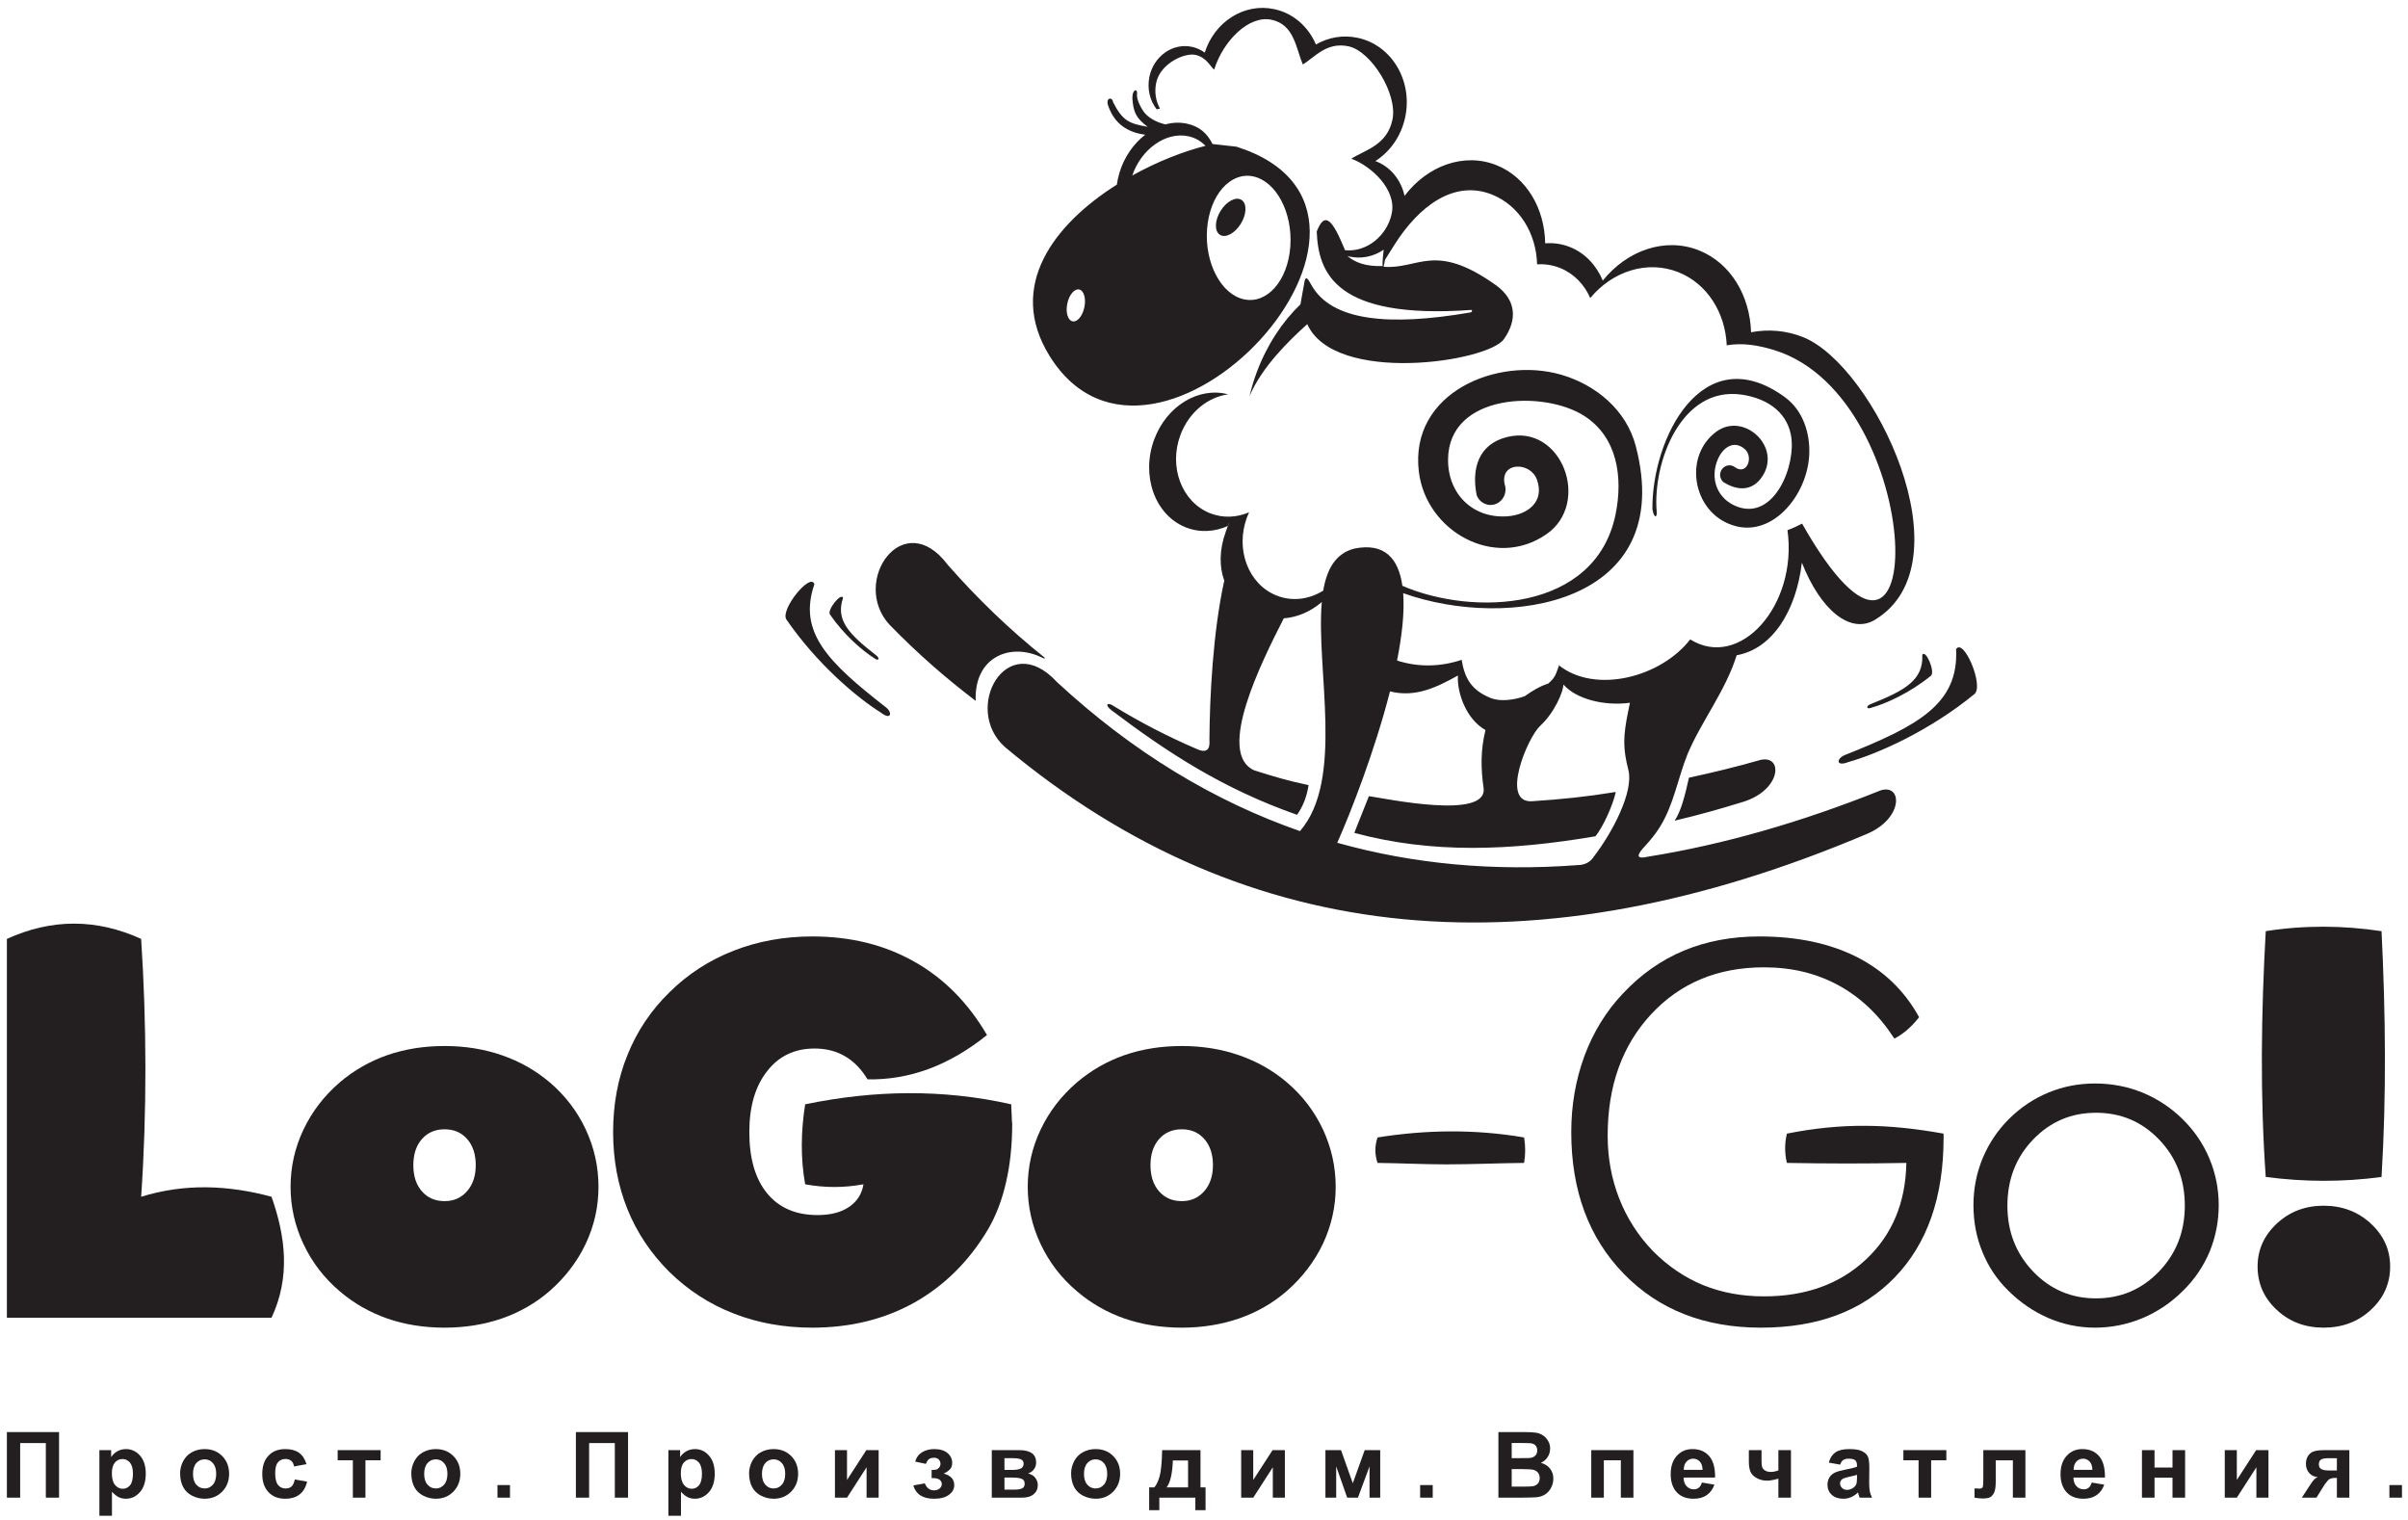 <?xml version="1.0" encoding="UTF-8"?>
<svg xmlns="http://www.w3.org/2000/svg" xmlns:xlink="http://www.w3.org/1999/xlink" width="187pt" height="118pt" viewBox="0 0 187 118" version="1.1">
<g id="surface1">
<path style=" stroke:none;fill-rule:evenodd;fill:rgb(13.699%,12.199%,12.5%);fill-opacity:1;" d="M 86.562 54.875 C 88.621 56.129 90.73 57.215 92.898 58.145 C 93.664 58.508 93.992 58.254 93.922 57.445 C 93.941 54.164 94.191 49.082 95.074 45.09 C 94.691 44.031 94.668 42.727 95.199 41.266 C 95.734 39.781 95.312 40.969 95.379 40.832 C 94.328 41.309 93.156 41.383 92.07 40.945 C 89.68 39.984 88.594 36.93 89.633 34.125 C 90.609 31.5 93.105 30.02 95.371 30.621 C 93.797 30.84 92.332 32.008 91.672 33.77 C 90.742 36.254 91.77 38.977 93.965 39.852 C 94.969 40.25 96.043 40.195 97 39.781 C 96.945 39.906 96.891 40.035 96.84 40.164 C 95.91 42.648 96.938 45.375 99.137 46.246 C 100.348 46.73 101.664 46.547 102.758 45.867 C 103.043 44.184 103.723 42.98 105.164 42.602 C 107.516 42.121 108.605 43.359 108.906 45.492 C 114.383 47.855 123.914 47.523 125.461 39.941 C 126.051 37.059 125.602 33.949 123.035 32.301 C 119.895 30.277 112.484 30.531 112.453 35.68 C 112.434 38.391 114.41 40.277 117.055 40.094 C 118.656 39.98 119.977 38.941 119.352 37.238 C 118.832 35.828 116.473 35.855 116.848 37.609 C 117.066 38.223 116.754 38.91 116.156 39.137 C 115.555 39.367 114.891 39.055 114.672 38.438 C 114.27 36.398 114.809 34.5 117.02 33.941 C 121.273 32.867 123.605 39.066 120.082 41.492 C 116.078 44.254 110.742 41.27 110.184 36.621 C 109.445 30.488 116.293 27.66 121.238 29.098 C 123.898 29.871 126.293 31.809 127.031 34.645 C 130.25 46.965 117.086 48.965 108.969 46.062 C 109.078 47.535 108.879 49.352 108.492 51.293 C 110.156 51.832 111.895 51.781 113.508 51.238 C 113.73 52.57 114.188 53.578 115.773 54.207 C 116.48 54.488 117.477 54.383 118.398 54.07 C 119 53.641 119.617 53.27 120.227 53.086 C 120.523 52.836 120.742 52.566 120.84 52.305 C 121.293 51.102 120.988 51.863 121.035 51.641 C 123.828 53.906 128.957 52.629 131.258 49.652 C 135.113 52.062 139.621 47.004 138.812 41.168 C 139.199 41.031 139.574 40.859 139.945 40.66 C 150.066 58.508 149.781 30.918 137.809 27.195 C 136.562 26.809 135.32 26.602 134.094 26.816 C 133.984 24.297 132.594 22.035 130.34 21.137 C 127.922 20.176 125.215 21.062 123.496 23.145 C 123.035 22.09 122.223 21.238 121.141 20.805 C 120.562 20.578 119.961 20.488 119.367 20.527 C 119.305 18.129 117.996 15.957 115.855 15.105 C 112.922 13.938 110.184 16.012 108.301 18.992 C 108.055 19.383 107.809 19.773 107.562 20.16 C 107.523 20.344 107.488 20.531 107.449 20.715 C 110.172 20.938 111.395 18.746 116.152 22.133 C 117.758 23.277 117.852 24.836 116.785 26.34 C 115.527 28.117 103.633 29.887 101.52 25.172 C 100.09 26.453 98.012 28.48 97.039 30.75 C 97.184 30.141 97.363 29.527 97.59 28.922 C 98.379 26.801 99.57 25 100.992 23.629 C 101.039 23.348 101.086 23.078 101.133 22.82 C 101.18 22.559 101.227 22.309 101.27 22.07 C 101.363 21.441 101.473 21.461 101.816 22.09 C 103.391 24.977 107.941 25.328 114.145 24.27 C 114.414 24.223 114.312 24.047 114.23 24.07 C 103.625 24.82 102.383 21.137 102.254 17.98 C 102.895 16.328 103.496 17.102 104.453 19.43 C 106.125 19.602 107.727 18.312 108.082 16.566 C 108.461 14.707 106.48 12.887 104.941 12.324 C 106 11.645 107.727 11.285 108.137 9.281 C 108.547 7.273 106.469 3.969 104.73 3.598 C 102.996 3.223 102.066 4.488 101.172 5.004 C 100.637 3.73 100.512 1.914 98.746 1.535 C 96.98 1.156 94.984 3.184 94.289 5.406 C 94.02 5.207 93.695 4.445 92.832 4.262 C 91.973 4.078 90.09 4.941 89.785 6.438 C 89.637 7.156 89.762 7.863 90.082 8.438 L 89.824 8.488 C 89.305 7.82 89.07 6.906 89.258 5.973 C 89.59 4.363 91.066 3.316 92.559 3.637 C 92.93 3.715 93.266 3.871 93.559 4.086 C 94.309 1.695 96.621 0.207 98.957 0.711 C 100.445 1.027 101.605 2.082 102.191 3.453 C 103.156 2.902 104.297 2.691 105.438 2.938 C 108.055 3.496 109.711 6.238 109.133 9.062 C 108.828 10.559 107.953 11.777 106.809 12.508 C 107.973 12.934 108.809 13.973 109.074 15.211 C 110.844 12.867 113.699 11.816 116.227 12.832 C 118.551 13.766 119.953 16.191 119.996 18.895 C 120.645 18.844 121.297 18.934 121.93 19.188 C 123.102 19.66 123.977 20.609 124.469 21.789 C 126.371 19.426 129.328 18.395 131.953 19.449 C 134.406 20.434 135.895 22.965 135.984 25.801 C 137.328 25.547 138.715 25.656 140.035 26.184 C 145.523 28.387 152.918 43.715 145.605 48.129 C 143.684 49.285 141.375 47.359 139.93 43.695 C 139.484 47.449 137.637 50.391 134.867 50.883 C 133.984 53.695 132.117 56.012 131.043 58.578 C 130.305 60.418 129.977 62.496 128.906 64.211 C 128.57 64.758 128.172 65.238 127.762 65.684 C 127.121 66.359 126.984 66.754 127.965 66.527 C 133.848 65.586 139.887 63.844 146.039 61.379 C 147.734 60.84 147.836 63.5 145.059 64.723 C 119.383 75.629 96.938 73.809 78.043 58.012 C 74.691 55.027 78.191 48.742 82.074 52.957 C 87.961 58.41 94.281 62.215 100.953 64.539 C 104.422 60.555 102.184 51.957 102.648 46.75 C 101.734 47.535 100.703 47.938 99.695 48.016 C 97.953 51.434 94.434 58.469 97.391 59.816 C 98.977 60.324 99.996 60.621 101.621 60.969 C 101.477 61.926 101.145 62.68 100.727 63.273 C 95 61.262 90.711 58.48 86.289 55.133 C 85.77 54.734 85.969 54.453 86.562 54.875 Z M 81.508 27.641 C 78.129 22.191 81.914 17.379 86.734 14.336 C 86.773 14.035 86.84 13.734 86.93 13.43 C 87.297 12.195 88.035 11.156 88.934 10.461 C 87.508 10.277 86.566 9.566 86.105 8.332 C 85.766 7.562 86.398 7.488 86.434 7.922 C 87.164 9.367 87.68 9.605 89.125 9.844 C 88.219 9.172 88.02 8.699 87.941 7.684 C 87.895 6.957 88.332 6.82 88.305 7.277 C 88.219 7.703 88.645 8.477 88.922 8.805 C 89.316 9.246 89.938 9.531 90.508 9.66 C 91.051 9.512 91.605 9.484 92.148 9.598 C 93.129 9.805 93.727 10.324 94.168 11.191 L 94.199 11.188 L 96.023 11.391 C 112.16 16.516 89.668 40.785 81.508 27.641 Z M 87.93 13.629 C 89.867 12.551 91.883 11.762 93.617 11.324 C 93.258 10.953 92.801 10.691 92.273 10.578 C 90.539 10.215 88.629 11.57 87.93 13.629 Z M 96.418 15.527 C 96.848 15.809 96.816 16.641 96.352 17.387 C 95.887 18.133 95.16 18.512 94.73 18.23 C 94.301 17.945 94.328 17.113 94.793 16.367 C 95.262 15.621 95.984 15.246 96.418 15.527 Z M 83.805 22.48 C 84.172 22.559 84.352 23.176 84.211 23.855 C 84.07 24.539 83.66 25.031 83.293 24.953 C 82.922 24.875 82.742 24.258 82.883 23.578 C 83.023 22.895 83.438 22.406 83.805 22.48 Z M 97.324 13.699 C 99.109 14.078 100.398 16.52 100.203 19.156 C 100.008 21.793 98.402 23.625 96.617 23.246 C 94.832 22.871 93.543 20.426 93.738 17.793 C 93.934 15.156 95.539 13.324 97.324 13.699 Z M 104.637 19.883 C 105.25 20.398 106.102 20.707 107.371 20.66 C 107.348 20.238 107.41 19.828 107.453 19.391 C 106.691 19.91 105.754 20.129 104.812 19.926 C 104.754 19.914 104.691 19.898 104.637 19.883 Z M 133.832 37.434 C 134.898 38.109 136.082 38.188 136.867 36.98 C 138.375 34.66 135.379 31.945 133.262 33.539 C 130.855 35.355 131.402 39.188 133.902 40.508 C 137.203 42.254 140.25 38.75 140.492 35.48 C 140.621 33.723 140.039 31.875 138.598 30.832 C 132.195 26.184 128.238 34.094 128.324 39.602 L 128.336 39.598 C 128.438 40.227 128.699 40.238 128.656 39.738 C 128.328 35.965 130.531 29.945 135.277 30.648 C 137.027 30.906 138.684 31.836 139.07 33.727 C 139.543 36.039 137.824 40.422 134.918 39.348 C 133.387 38.781 132.742 37.199 133.406 35.656 C 133.812 34.719 134.676 34.148 135.504 34.883 C 136.188 35.496 135.672 36.902 134.766 36.305 C 134.465 36.043 134.012 36.086 133.754 36.398 C 133.496 36.707 133.531 37.172 133.832 37.434 Z M 126.578 54.574 C 124.531 54.844 122.387 54.27 121.414 53.16 C 121.398 53.691 120.758 55.301 119.602 56.371 C 118.621 57.273 116.484 62.387 118.984 62.219 C 121.312 62.062 123.086 61.887 125.48 61.5 C 125.238 62.582 124.469 64.25 123.898 64.941 C 117.277 66.066 111.195 66.305 105.172 64.676 L 106.305 61.824 C 107.652 62.016 115.477 63.672 115.215 61.223 C 114.984 59.609 114.984 58.211 115.359 56.691 C 113.863 55.855 113.137 53.789 113.219 52.457 C 111.613 53.348 109.934 54.195 107.945 53.688 C 106.762 58.316 104.875 63.141 103.848 65.445 C 109.816 67.121 116.055 67.664 122.5 67.18 C 123.051 67.176 123.496 66.969 123.797 66.488 C 125.262 64.574 126.863 61.48 126.461 59.812 C 126.039 58.152 126.023 57.258 126.449 55.199 Z M 145.246 54.688 C 147.926 53.621 149.379 52.824 149.281 50.844 C 149.547 50.41 150.297 52.148 149.957 52.469 C 148.336 53.797 146.469 54.637 145.352 54.949 C 144.91 55.125 144.918 54.816 145.246 54.688 Z M 143.285 58.625 C 149.012 56.348 152.113 54.645 151.906 50.414 C 152.469 49.488 154.074 53.203 153.344 53.887 C 149.883 56.723 145.898 58.512 143.516 59.184 C 142.566 59.555 142.59 58.902 143.285 58.625 Z M 68.062 50.906 C 65.953 49.262 64.867 48.176 65.469 46.43 C 65.344 45.98 64.223 47.34 64.449 47.711 C 65.543 49.312 66.992 50.543 67.902 51.117 C 68.254 51.387 68.324 51.105 68.062 50.906 Z M 68.789 54.918 C 64.281 51.406 61.961 49.09 63.242 45.371 C 62.98 44.406 60.59 47.297 61.062 48.094 C 63.41 51.516 66.492 54.141 68.441 55.359 C 69.188 55.938 69.34 55.348 68.789 54.918 Z M 73.605 43.867 C 75.969 46.555 78.449 48.926 81.035 50.996 C 81.211 51.125 81.18 51.199 80.906 51.059 C 78.5 49.879 75.633 50.98 75.77 54.426 C 73.352 52.574 71.328 50.816 69.074 48.508 C 66.016 45.168 70.141 39.238 73.605 43.867 Z M 131.16 60.391 C 133.133 59.961 134.73 59.578 136.742 59.004 C 138.488 58.641 138.328 61.316 135.426 62.25 C 133.562 62.824 132.074 63.246 130.047 63.73 C 130.531 63.016 130.84 61.848 131.16 60.391 "/>
<path style=" stroke:none;fill-rule:evenodd;fill:rgb(13.699%,12.199%,12.5%);fill-opacity:1;" d="M 147.113 80.652 C 145.941 78.836 144.5 77.461 142.785 76.52 C 141.07 75.582 139.141 75.117 136.992 75.117 C 133.398 75.117 130.484 76.332 128.23 78.754 C 125.973 81.18 124.848 84.324 124.848 88.188 C 124.848 89.914 125.145 91.539 125.746 93.074 C 126.348 94.605 127.223 95.965 128.363 97.152 C 129.523 98.32 130.828 99.203 132.258 99.793 C 133.699 100.379 135.277 100.668 136.992 100.668 C 140.234 100.668 142.871 99.711 144.91 97.801 C 146.945 95.891 147.988 93.391 148.043 90.305 C 144.715 90.367 142.094 90.363 138.766 90.305 C 138.586 89.547 138.586 88.789 138.766 88.031 C 143.059 87.18 146.645 87.262 150.934 88.031 L 150.934 88.348 C 150.934 92.961 149.672 96.57 147.152 99.184 C 144.633 101.797 141.172 103.098 136.758 103.098 C 132.359 103.098 128.809 101.703 126.09 98.906 C 123.375 96.113 122.02 92.445 122.02 87.91 C 122.02 85.824 122.363 83.859 123.043 82 C 123.734 80.152 124.719 78.539 126.016 77.168 C 127.41 75.676 128.992 74.562 130.746 73.828 C 132.508 73.09 134.473 72.719 136.633 72.719 C 139.57 72.719 142.09 73.254 144.188 74.312 C 146.281 75.371 147.902 76.93 149.035 78.992 C 148.395 79.801 147.754 80.324 147.113 80.652 "/>
<path style=" stroke:none;fill-rule:evenodd;fill:rgb(13.699%,12.199%,12.5%);fill-opacity:1;" d="M 162.77 100.824 C 164.691 100.824 166.324 100.129 167.664 98.738 C 169 97.348 169.668 95.645 169.668 93.629 C 169.668 91.582 169 89.875 167.668 88.488 C 166.34 87.105 164.707 86.41 162.77 86.41 C 160.844 86.41 159.219 87.105 157.887 88.488 C 156.559 89.875 155.891 91.582 155.891 93.629 C 155.891 95.645 156.559 97.348 157.887 98.738 C 159.219 100.129 160.844 100.824 162.77 100.824 Z M 162.688 103.098 C 161.438 103.098 160.238 102.848 159.09 102.359 C 157.941 101.863 156.902 101.156 155.965 100.23 C 155.078 99.359 154.41 98.359 153.953 97.227 C 153.484 96.09 153.254 94.879 153.254 93.586 C 153.254 92.312 153.492 91.098 153.965 89.949 C 154.445 88.801 155.117 87.789 156.004 86.902 C 156.902 86.004 157.922 85.324 159.07 84.844 C 160.219 84.371 161.426 84.137 162.688 84.137 C 163.984 84.137 165.215 84.371 166.379 84.844 C 167.539 85.324 168.578 86.004 169.492 86.902 C 170.402 87.801 171.102 88.82 171.578 89.969 C 172.059 91.113 172.301 92.324 172.301 93.586 C 172.301 94.855 172.062 96.059 171.594 97.199 C 171.113 98.34 170.434 99.344 169.531 100.23 C 168.609 101.156 167.555 101.863 166.379 102.359 C 165.199 102.848 163.969 103.098 162.688 103.098 "/>
<path style=" stroke:none;fill-rule:evenodd;fill:rgb(13.699%,12.199%,12.5%);fill-opacity:1;" d="M 175.953 91.395 C 175.504 85.031 175.598 78.668 175.953 72.309 C 178.953 71.836 181.949 71.859 184.945 72.309 C 185.258 78.668 185.332 85.031 184.945 91.395 C 181.949 91.801 178.953 91.789 175.953 91.395 Z M 175.32 98.352 C 175.32 97.051 175.82 95.938 176.816 95.012 C 177.812 94.086 179.023 93.629 180.445 93.629 C 181.883 93.629 183.109 94.086 184.109 95.012 C 185.113 95.938 185.613 97.051 185.613 98.352 C 185.613 99.672 185.113 100.793 184.117 101.715 C 183.121 102.641 181.895 103.098 180.445 103.098 C 179.012 103.098 177.793 102.641 176.805 101.715 C 175.812 100.793 175.32 99.672 175.32 98.352 "/>
<path style=" stroke:none;fill-rule:evenodd;fill:rgb(13.699%,12.199%,12.5%);fill-opacity:1;" d="M 0.535 102.328 L 0.535 72.91 C 4.012 71.328 7.484 71.328 10.961 72.91 C 11.391 79.43 11.414 86.414 10.961 92.934 C 14.336 91.887 17.711 92.02 21.086 92.934 C 22.191 96.066 22.551 99.195 21.086 102.328 L 0.535 102.328 "/>
<path style=" stroke:none;fill-rule:evenodd;fill:rgb(13.699%,12.199%,12.5%);fill-opacity:1;" d="M 67.055 91.965 C 65.543 92.246 64.035 92.242 62.527 91.965 C 62.156 89.895 62.203 87.824 62.527 85.754 C 67.855 84.652 73.191 84.551 78.527 85.754 C 78.551 86.348 78.574 86.785 78.586 87.074 C 78.602 87.363 78.605 87.031 78.605 87.262 C 78.605 88.922 78.445 90.434 78.129 91.805 C 77.816 93.176 77.352 94.391 76.742 95.441 C 75.273 97.922 73.359 99.82 71.031 101.137 C 68.695 102.445 66.043 103.098 63.078 103.098 C 60.891 103.098 58.852 102.734 56.977 102 C 55.098 101.27 53.43 100.191 51.98 98.766 C 50.547 97.34 49.457 95.715 48.719 93.883 C 47.984 92.047 47.613 90.055 47.613 87.91 C 47.613 85.75 47.984 83.742 48.734 81.906 C 49.477 80.066 50.562 78.449 51.988 77.055 C 53.418 75.641 55.086 74.562 56.969 73.828 C 58.852 73.09 60.891 72.719 63.078 72.719 C 66.051 72.719 68.684 73.367 70.992 74.672 C 73.301 75.969 75.184 77.871 76.648 80.375 C 73.645 82.793 70.551 83.875 67.371 83.816 C 66.887 83.016 66.301 82.414 65.609 82.016 C 64.922 81.617 64.141 81.422 63.254 81.422 C 61.715 81.422 60.48 82.008 59.57 83.184 C 58.648 84.359 58.191 85.93 58.191 87.91 C 58.191 89.957 58.648 91.539 59.574 92.668 C 60.5 93.797 61.805 94.355 63.492 94.355 C 64.496 94.355 65.312 94.148 65.934 93.723 C 66.562 93.301 66.934 92.715 67.055 91.965 "/>
<path style=" stroke:none;fill-rule:evenodd;fill:rgb(13.699%,12.199%,12.5%);fill-opacity:1;" d="M 106.977 88.328 C 110.77 87.723 114.562 87.68 118.359 88.328 C 118.469 88.988 118.469 89.648 118.359 90.305 C 116.344 90.324 114.324 90.418 112.312 90.418 C 110.531 90.418 108.754 90.324 106.977 90.305 C 106.754 89.648 106.754 88.988 106.977 88.328 "/>
<path style=" stroke:none;fill-rule:evenodd;fill:rgb(13.699%,12.199%,12.5%);fill-opacity:1;" d="M 34.527 93.273 C 35.246 93.273 35.824 93.012 36.27 92.5 C 36.723 91.984 36.945 91.312 36.945 90.48 C 36.945 89.641 36.723 88.961 36.285 88.457 C 35.84 87.949 35.258 87.695 34.527 87.695 C 33.793 87.695 33.203 87.949 32.762 88.457 C 32.32 88.961 32.098 89.641 32.098 90.48 C 32.098 91.328 32.32 92.004 32.762 92.508 C 33.203 93.016 33.793 93.273 34.527 93.273 Z M 91.777 93.273 C 92.492 93.273 93.07 93.012 93.52 92.5 C 93.969 91.984 94.195 91.312 94.195 90.48 C 94.195 89.641 93.973 88.961 93.531 88.457 C 93.09 87.949 92.504 87.695 91.777 87.695 C 91.039 87.695 90.453 87.949 90.008 88.457 C 89.566 88.961 89.344 89.641 89.344 90.48 C 89.344 91.328 89.566 92.004 90.008 92.508 C 90.453 93.016 91.039 93.273 91.777 93.273 Z M 103.727 92.164 C 103.727 93.703 103.395 95.172 102.742 96.57 C 102.078 97.969 101.133 99.203 99.91 100.27 C 98.84 101.195 97.617 101.898 96.238 102.379 C 94.859 102.855 93.375 103.098 91.777 103.098 C 90.184 103.098 88.699 102.863 87.328 102.391 C 85.957 101.91 84.73 101.211 83.629 100.27 C 82.418 99.246 81.48 98.023 80.812 96.605 C 80.145 95.188 79.812 93.703 79.812 92.164 C 79.812 90.609 80.145 89.125 80.812 87.719 C 81.48 86.316 82.418 85.094 83.629 84.055 C 84.73 83.117 85.957 82.414 87.328 81.934 C 88.699 81.461 90.184 81.227 91.777 81.227 C 93.375 81.227 94.859 81.469 96.238 81.949 C 97.617 82.426 98.852 83.129 99.945 84.055 C 101.148 85.082 102.078 86.301 102.742 87.715 C 103.395 89.125 103.727 90.609 103.727 92.164 Z M 46.477 92.164 C 46.477 93.703 46.148 95.172 45.492 96.57 C 44.832 97.969 43.887 99.203 42.664 100.27 C 41.59 101.195 40.367 101.898 38.992 102.379 C 37.613 102.855 36.129 103.098 34.527 103.098 C 32.934 103.098 31.449 102.863 30.082 102.391 C 28.711 101.91 27.48 101.211 26.379 100.27 C 25.172 99.246 24.234 98.023 23.566 96.605 C 22.898 95.188 22.566 93.703 22.566 92.164 C 22.566 90.609 22.898 89.125 23.566 87.719 C 24.234 86.316 25.172 85.094 26.379 84.055 C 27.48 83.117 28.711 82.414 30.082 81.934 C 31.449 81.461 32.934 81.227 34.527 81.227 C 36.129 81.227 37.613 81.469 38.992 81.949 C 40.367 82.426 41.605 83.129 42.699 84.055 C 43.898 85.082 44.832 86.301 45.492 87.715 C 46.148 89.125 46.477 90.609 46.477 92.164 "/>
<path style=" stroke:none;fill-rule:evenodd;fill:rgb(13.699%,12.199%,12.5%);fill-opacity:1;" d="M 0.535 111.207 L 4.586 111.207 L 4.586 116.301 L 3.559 116.301 L 3.559 112.062 L 1.566 112.062 L 1.566 116.301 L 0.535 116.301 Z M 7.719 112.609 L 8.633 112.609 L 8.633 113.152 C 8.75 112.965 8.906 112.816 9.109 112.699 C 9.312 112.586 9.535 112.527 9.781 112.527 C 10.207 112.527 10.574 112.695 10.871 113.031 C 11.168 113.367 11.32 113.836 11.32 114.434 C 11.32 115.051 11.168 115.527 10.867 115.871 C 10.566 116.211 10.203 116.383 9.773 116.383 C 9.57 116.383 9.387 116.34 9.219 116.262 C 9.055 116.18 8.879 116.039 8.695 115.844 L 8.695 117.703 L 7.719 117.703 Z M 8.688 114.395 C 8.688 114.805 8.766 115.113 8.934 115.312 C 9.098 115.508 9.297 115.609 9.535 115.609 C 9.758 115.609 9.949 115.516 10.102 115.336 C 10.25 115.152 10.324 114.855 10.324 114.441 C 10.324 114.055 10.246 113.766 10.094 113.578 C 9.938 113.395 9.746 113.301 9.516 113.301 C 9.277 113.301 9.078 113.391 8.922 113.574 C 8.766 113.758 8.688 114.031 8.688 114.395 Z M 13.988 114.402 C 13.988 114.078 14.066 113.766 14.227 113.461 C 14.387 113.16 14.613 112.926 14.906 112.77 C 15.199 112.609 15.523 112.527 15.887 112.527 C 16.445 112.527 16.902 112.707 17.258 113.07 C 17.613 113.434 17.793 113.891 17.793 114.445 C 17.793 115 17.613 115.465 17.254 115.832 C 16.895 116.199 16.441 116.383 15.895 116.383 C 15.555 116.383 15.234 116.305 14.926 116.152 C 14.621 116 14.387 115.777 14.227 115.48 C 14.066 115.188 13.988 114.824 13.988 114.402 Z M 14.988 114.453 C 14.988 114.82 15.074 115.102 15.246 115.293 C 15.422 115.488 15.637 115.586 15.891 115.586 C 16.145 115.586 16.359 115.488 16.531 115.293 C 16.703 115.102 16.789 114.816 16.789 114.445 C 16.789 114.086 16.703 113.809 16.531 113.613 C 16.359 113.418 16.145 113.324 15.891 113.324 C 15.637 113.324 15.422 113.418 15.246 113.613 C 15.074 113.809 14.988 114.09 14.988 114.453 Z M 23.801 113.699 L 22.836 113.875 C 22.805 113.684 22.73 113.539 22.617 113.441 C 22.5 113.344 22.352 113.297 22.172 113.297 C 21.926 113.297 21.734 113.379 21.59 113.547 C 21.445 113.715 21.371 113.996 21.371 114.391 C 21.371 114.824 21.445 115.137 21.594 115.316 C 21.738 115.496 21.938 115.586 22.184 115.586 C 22.371 115.586 22.52 115.535 22.641 115.43 C 22.758 115.324 22.84 115.141 22.891 114.887 L 23.848 115.051 C 23.75 115.488 23.559 115.82 23.273 116.043 C 22.992 116.27 22.613 116.383 22.137 116.383 C 21.598 116.383 21.168 116.211 20.848 115.871 C 20.527 115.531 20.367 115.062 20.367 114.457 C 20.367 113.852 20.527 113.375 20.852 113.039 C 21.172 112.695 21.605 112.527 22.156 112.527 C 22.605 112.527 22.961 112.625 23.227 112.816 C 23.492 113.012 23.684 113.305 23.801 113.699 Z M 26.223 112.609 L 29.559 112.609 L 29.559 113.398 L 28.379 113.398 L 28.379 116.301 L 27.402 116.301 L 27.402 113.398 L 26.223 113.398 Z M 31.941 114.402 C 31.941 114.078 32.02 113.766 32.18 113.461 C 32.34 113.16 32.566 112.926 32.859 112.77 C 33.152 112.609 33.48 112.527 33.84 112.527 C 34.398 112.527 34.855 112.707 35.211 113.07 C 35.57 113.434 35.746 113.891 35.746 114.445 C 35.746 115 35.566 115.465 35.207 115.832 C 34.848 116.199 34.395 116.383 33.848 116.383 C 33.508 116.383 33.188 116.305 32.883 116.152 C 32.574 116 32.34 115.777 32.18 115.48 C 32.02 115.188 31.941 114.824 31.941 114.402 Z M 32.941 114.453 C 32.941 114.82 33.027 115.102 33.203 115.293 C 33.375 115.488 33.59 115.586 33.844 115.586 C 34.098 115.586 34.312 115.488 34.484 115.293 C 34.656 115.102 34.746 114.816 34.746 114.445 C 34.746 114.086 34.656 113.809 34.484 113.613 C 34.312 113.418 34.098 113.324 33.844 113.324 C 33.59 113.324 33.375 113.418 33.203 113.613 C 33.027 113.809 32.941 114.09 32.941 114.453 Z M 38.633 116.301 L 38.633 115.324 L 39.605 115.324 L 39.605 116.301 L 38.633 116.301 "/>
<path style=" stroke:none;fill-rule:evenodd;fill:rgb(13.699%,12.199%,12.5%);fill-opacity:1;" d="M 44.723 111.207 L 48.773 111.207 L 48.773 116.301 L 47.746 116.301 L 47.746 112.062 L 45.75 112.062 L 45.75 116.301 L 44.723 116.301 Z M 51.906 112.609 L 52.816 112.609 L 52.816 113.152 C 52.934 112.965 53.094 112.816 53.297 112.699 C 53.496 112.586 53.723 112.527 53.969 112.527 C 54.395 112.527 54.758 112.695 55.055 113.031 C 55.355 113.367 55.504 113.836 55.504 114.434 C 55.504 115.051 55.355 115.527 55.055 115.871 C 54.754 116.211 54.387 116.383 53.961 116.383 C 53.758 116.383 53.57 116.34 53.406 116.262 C 53.238 116.18 53.066 116.039 52.883 115.844 L 52.883 117.703 L 51.906 117.703 Z M 52.871 114.395 C 52.871 114.805 52.953 115.113 53.121 115.312 C 53.281 115.508 53.484 115.609 53.719 115.609 C 53.949 115.609 54.137 115.516 54.285 115.336 C 54.438 115.152 54.512 114.855 54.512 114.441 C 54.512 114.055 54.434 113.766 54.277 113.578 C 54.125 113.395 53.93 113.301 53.703 113.301 C 53.465 113.301 53.266 113.391 53.109 113.574 C 52.949 113.758 52.871 114.031 52.871 114.395 Z M 58.172 114.402 C 58.172 114.078 58.254 113.766 58.41 113.461 C 58.574 113.16 58.801 112.926 59.09 112.77 C 59.387 112.609 59.711 112.527 60.074 112.527 C 60.629 112.527 61.086 112.707 61.445 113.07 C 61.801 113.434 61.98 113.891 61.98 114.445 C 61.98 115 61.801 115.465 61.441 115.832 C 61.078 116.199 60.625 116.383 60.082 116.383 C 59.742 116.383 59.418 116.305 59.113 116.152 C 58.805 116 58.574 115.777 58.41 115.48 C 58.254 115.188 58.172 114.824 58.172 114.402 Z M 59.172 114.453 C 59.172 114.82 59.262 115.102 59.434 115.293 C 59.605 115.488 59.82 115.586 60.078 115.586 C 60.332 115.586 60.547 115.488 60.715 115.293 C 60.891 115.102 60.977 114.816 60.977 114.445 C 60.977 114.086 60.891 113.809 60.715 113.613 C 60.547 113.418 60.332 113.324 60.078 113.324 C 59.82 113.324 59.605 113.418 59.434 113.613 C 59.262 113.809 59.172 114.09 59.172 114.453 Z M 64.84 112.609 L 65.777 112.609 L 65.777 114.926 L 67.277 112.609 L 68.234 112.609 L 68.234 116.301 L 67.297 116.301 L 67.297 113.941 L 65.777 116.301 L 64.84 116.301 Z M 72.348 114.785 L 72.348 114.148 C 72.516 114.148 72.641 114.137 72.715 114.117 C 72.793 114.094 72.863 114.043 72.934 113.957 C 73 113.871 73.035 113.777 73.035 113.664 C 73.035 113.551 72.992 113.445 72.91 113.344 C 72.824 113.246 72.699 113.199 72.527 113.199 C 72.398 113.199 72.281 113.227 72.18 113.281 C 72.078 113.336 71.988 113.469 71.902 113.676 L 71.074 113.5 C 71.16 113.176 71.34 112.934 71.609 112.77 C 71.887 112.609 72.195 112.527 72.547 112.527 C 72.992 112.527 73.336 112.629 73.578 112.832 C 73.824 113.039 73.945 113.293 73.945 113.602 C 73.945 113.793 73.895 113.953 73.789 114.078 C 73.68 114.203 73.516 114.32 73.289 114.43 C 73.562 114.504 73.766 114.617 73.902 114.766 C 74.039 114.918 74.105 115.105 74.105 115.332 C 74.105 115.617 73.973 115.863 73.703 116.07 C 73.434 116.277 73.047 116.383 72.543 116.383 C 71.664 116.383 71.125 116.039 70.926 115.352 L 71.82 115.188 C 71.965 115.551 72.203 115.73 72.531 115.73 C 72.715 115.73 72.863 115.68 72.973 115.586 C 73.082 115.488 73.137 115.375 73.137 115.246 C 73.137 115.102 73.078 114.988 72.965 114.906 C 72.848 114.824 72.699 114.785 72.516 114.785 Z M 77.02 112.609 L 79.156 112.609 C 79.594 112.609 79.922 112.691 80.137 112.852 C 80.355 113.012 80.465 113.25 80.465 113.574 C 80.465 113.777 80.406 113.957 80.285 114.109 C 80.168 114.262 80.016 114.367 79.836 114.418 C 80.09 114.48 80.281 114.594 80.406 114.766 C 80.531 114.938 80.594 115.125 80.594 115.332 C 80.594 115.617 80.488 115.852 80.277 116.031 C 80.066 116.211 79.754 116.301 79.344 116.301 L 77.02 116.301 Z M 78.004 114.145 L 78.629 114.145 C 78.934 114.145 79.152 114.105 79.289 114.027 C 79.422 113.953 79.492 113.832 79.492 113.664 C 79.492 113.512 79.43 113.402 79.305 113.336 C 79.176 113.27 78.953 113.234 78.629 113.234 L 78.004 113.234 Z M 78.004 115.676 L 78.773 115.676 C 79.051 115.676 79.254 115.641 79.383 115.574 C 79.508 115.508 79.574 115.387 79.574 115.211 C 79.574 115.031 79.5 114.906 79.352 114.84 C 79.207 114.77 78.922 114.738 78.5 114.738 L 78.004 114.738 Z M 83.18 114.402 C 83.18 114.078 83.262 113.766 83.418 113.461 C 83.582 113.16 83.805 112.926 84.098 112.77 C 84.391 112.609 84.719 112.527 85.082 112.527 C 85.637 112.527 86.094 112.707 86.453 113.07 C 86.809 113.434 86.988 113.891 86.988 114.445 C 86.988 115 86.805 115.465 86.449 115.832 C 86.086 116.199 85.637 116.383 85.09 116.383 C 84.75 116.383 84.426 116.305 84.121 116.152 C 83.812 116 83.582 115.777 83.418 115.48 C 83.262 115.188 83.18 114.824 83.18 114.402 Z M 84.18 114.453 C 84.18 114.82 84.266 115.102 84.441 115.293 C 84.613 115.488 84.832 115.586 85.086 115.586 C 85.34 115.586 85.551 115.488 85.723 115.293 C 85.898 115.102 85.984 114.816 85.984 114.445 C 85.984 114.086 85.898 113.809 85.723 113.613 C 85.551 113.418 85.34 113.324 85.086 113.324 C 84.832 113.324 84.613 113.418 84.441 113.613 C 84.266 113.809 84.18 114.09 84.18 114.453 Z M 92.828 116.301 L 90.031 116.301 L 90.031 117.27 L 89.242 117.27 L 89.242 115.5 L 89.641 115.5 C 89.809 115.316 89.945 115.027 90.055 114.633 C 90.164 114.238 90.23 113.562 90.25 112.609 L 93.227 112.609 L 93.227 115.5 L 93.621 115.5 L 93.621 117.27 L 92.828 117.27 Z M 92.262 115.5 L 92.262 113.414 L 91.082 113.414 C 91.043 114.434 90.883 115.125 90.598 115.5 Z M 96.387 112.609 L 97.324 112.609 L 97.324 114.926 L 98.824 112.609 L 99.781 112.609 L 99.781 116.301 L 98.844 116.301 L 98.844 113.941 L 97.324 116.301 L 96.387 116.301 Z M 102.93 112.609 L 104.141 112.609 L 105.055 115.18 L 105.98 112.609 L 107.184 112.609 L 107.184 116.301 L 106.355 116.301 L 106.355 113.871 L 105.453 116.301 L 104.621 116.301 L 103.766 113.871 L 103.766 116.301 L 102.93 116.301 Z M 110.285 116.301 L 110.285 115.324 L 111.262 115.324 L 111.262 116.301 Z M 116.363 111.207 L 118.402 111.207 C 118.805 111.207 119.105 111.223 119.305 111.258 C 119.5 111.293 119.676 111.363 119.832 111.469 C 119.988 111.574 120.121 111.719 120.223 111.895 C 120.328 112.07 120.379 112.27 120.379 112.488 C 120.379 112.727 120.316 112.949 120.188 113.145 C 120.059 113.344 119.887 113.492 119.664 113.594 C 119.977 113.684 120.215 113.836 120.379 114.055 C 120.547 114.273 120.629 114.527 120.629 114.824 C 120.629 115.055 120.578 115.281 120.469 115.5 C 120.363 115.719 120.215 115.891 120.027 116.023 C 119.84 116.152 119.613 116.234 119.34 116.266 C 119.168 116.281 118.754 116.293 118.098 116.301 L 116.363 116.301 Z M 117.395 112.055 L 117.395 113.23 L 118.066 113.23 C 118.469 113.23 118.719 113.227 118.816 113.215 C 118.988 113.195 119.129 113.133 119.23 113.031 C 119.328 112.934 119.379 112.801 119.379 112.633 C 119.379 112.477 119.336 112.348 119.25 112.25 C 119.164 112.152 119.031 112.094 118.863 112.074 C 118.762 112.062 118.469 112.055 117.984 112.055 Z M 117.395 114.082 L 117.395 115.441 L 118.344 115.441 C 118.715 115.441 118.949 115.43 119.051 115.41 C 119.203 115.383 119.328 115.312 119.426 115.207 C 119.52 115.102 119.57 114.953 119.57 114.773 C 119.57 114.621 119.531 114.492 119.457 114.387 C 119.383 114.281 119.273 114.199 119.137 114.152 C 118.996 114.105 118.691 114.082 118.223 114.082 Z M 123.574 112.609 L 126.848 112.609 L 126.848 116.301 L 125.871 116.301 L 125.871 113.398 L 124.551 113.398 L 124.551 116.301 L 123.574 116.301 Z M 132.164 115.125 L 133.137 115.289 C 133.008 115.645 132.812 115.918 132.543 116.102 C 132.273 116.289 131.938 116.383 131.531 116.383 C 130.887 116.383 130.414 116.172 130.105 115.754 C 129.863 115.418 129.742 114.992 129.742 114.48 C 129.742 113.871 129.902 113.395 130.223 113.047 C 130.539 112.699 130.945 112.527 131.434 112.527 C 131.98 112.527 132.414 112.707 132.73 113.07 C 133.051 113.434 133.199 113.988 133.188 114.738 L 130.742 114.738 C 130.75 115.027 130.828 115.25 130.977 115.41 C 131.129 115.574 131.316 115.652 131.539 115.652 C 131.691 115.652 131.82 115.613 131.926 115.527 C 132.031 115.445 132.109 115.312 132.164 115.125 Z M 132.219 114.141 C 132.211 113.855 132.137 113.641 132 113.492 C 131.859 113.348 131.691 113.273 131.492 113.273 C 131.277 113.273 131.102 113.352 130.965 113.508 C 130.824 113.66 130.758 113.871 130.758 114.141 Z M 135.812 112.609 L 136.797 112.609 L 136.797 113.492 C 136.797 113.695 136.816 113.844 136.852 113.941 C 136.887 114.043 136.965 114.125 137.078 114.195 C 137.195 114.27 137.344 114.301 137.523 114.301 C 137.695 114.301 137.891 114.262 138.105 114.184 L 138.105 112.609 L 139.082 112.609 L 139.082 116.301 L 138.105 116.301 L 138.105 114.824 C 137.727 114.93 137.438 114.98 137.238 114.98 C 136.938 114.98 136.672 114.914 136.434 114.785 C 136.191 114.656 136.031 114.492 135.941 114.293 C 135.855 114.094 135.812 113.828 135.812 113.492 Z M 142.902 113.734 L 142.02 113.578 C 142.117 113.219 142.289 112.957 142.531 112.785 C 142.773 112.613 143.137 112.527 143.613 112.527 C 144.051 112.527 144.375 112.578 144.59 112.684 C 144.801 112.785 144.949 112.914 145.039 113.074 C 145.121 113.234 145.168 113.523 145.168 113.949 L 145.156 115.086 C 145.156 115.41 145.172 115.648 145.203 115.805 C 145.234 115.957 145.297 116.125 145.379 116.301 L 144.414 116.301 C 144.387 116.234 144.355 116.137 144.32 116.012 C 144.305 115.953 144.289 115.914 144.285 115.895 C 144.117 116.059 143.941 116.18 143.75 116.262 C 143.562 116.34 143.359 116.383 143.145 116.383 C 142.762 116.383 142.465 116.277 142.246 116.074 C 142.023 115.867 141.918 115.605 141.918 115.293 C 141.918 115.086 141.969 114.898 142.066 114.734 C 142.164 114.57 142.305 114.445 142.484 114.359 C 142.664 114.273 142.922 114.199 143.262 114.133 C 143.719 114.047 144.031 113.965 144.211 113.895 L 144.211 113.797 C 144.211 113.605 144.16 113.473 144.07 113.395 C 143.977 113.312 143.801 113.273 143.547 113.273 C 143.371 113.273 143.234 113.309 143.141 113.379 C 143.039 113.445 142.965 113.562 142.902 113.734 Z M 144.211 114.527 C 144.086 114.57 143.887 114.617 143.613 114.676 C 143.344 114.734 143.168 114.793 143.086 114.848 C 142.957 114.938 142.895 115.051 142.895 115.191 C 142.895 115.328 142.945 115.445 143.047 115.543 C 143.148 115.645 143.277 115.695 143.434 115.695 C 143.609 115.695 143.777 115.637 143.938 115.52 C 144.059 115.434 144.133 115.324 144.172 115.199 C 144.195 115.113 144.211 114.957 144.211 114.723 Z M 147.812 112.609 L 151.148 112.609 L 151.148 113.398 L 149.969 113.398 L 149.969 116.301 L 148.992 116.301 L 148.992 113.398 L 147.812 113.398 Z M 154.02 112.609 L 157.289 112.609 L 157.289 116.301 L 156.316 116.301 L 156.316 113.402 L 154.984 113.402 L 154.984 115.059 C 154.984 115.48 154.938 115.777 154.84 115.945 C 154.746 116.117 154.637 116.227 154.52 116.281 C 154.398 116.336 154.211 116.363 153.949 116.363 C 153.793 116.363 153.59 116.34 153.336 116.301 L 153.336 115.582 C 153.355 115.582 153.41 115.582 153.496 115.586 C 153.602 115.594 153.676 115.598 153.73 115.598 C 153.863 115.598 153.945 115.555 153.977 115.469 C 154.008 115.379 154.02 115.137 154.02 114.742 Z M 162.438 115.125 L 163.41 115.289 C 163.285 115.645 163.09 115.918 162.816 116.102 C 162.551 116.289 162.211 116.383 161.805 116.383 C 161.164 116.383 160.691 116.172 160.383 115.754 C 160.141 115.418 160.016 114.992 160.016 114.48 C 160.016 113.871 160.176 113.395 160.496 113.047 C 160.816 112.699 161.223 112.527 161.711 112.527 C 162.258 112.527 162.688 112.707 163.008 113.07 C 163.324 113.434 163.477 113.988 163.465 114.738 L 161.02 114.738 C 161.023 115.027 161.102 115.25 161.254 115.41 C 161.406 115.574 161.594 115.652 161.816 115.652 C 161.969 115.652 162.098 115.613 162.203 115.527 C 162.305 115.445 162.387 115.312 162.438 115.125 Z M 162.492 114.141 C 162.484 113.855 162.414 113.641 162.273 113.492 C 162.137 113.348 161.969 113.273 161.766 113.273 C 161.555 113.273 161.379 113.352 161.238 113.508 C 161.102 113.66 161.031 113.871 161.035 114.141 Z M 166.34 112.609 L 167.316 112.609 L 167.316 113.961 L 168.711 113.961 L 168.711 112.609 L 169.691 112.609 L 169.691 116.301 L 168.711 116.301 L 168.711 114.75 L 167.316 114.75 L 167.316 116.301 L 166.34 116.301 Z M 172.77 112.609 L 173.707 112.609 L 173.707 114.926 L 175.207 112.609 L 176.164 112.609 L 176.164 116.301 L 175.227 116.301 L 175.227 113.941 L 173.707 116.301 L 172.77 116.301 Z M 182.445 112.609 L 182.445 116.301 L 181.477 116.301 L 181.477 114.766 L 181.387 114.766 C 181.176 114.766 181.02 114.797 180.922 114.848 C 180.824 114.902 180.715 115.02 180.594 115.191 L 180.535 115.266 L 179.891 116.301 L 178.754 116.301 L 179.453 115.23 C 179.652 114.922 179.836 114.746 179.996 114.699 C 179.723 114.688 179.504 114.582 179.332 114.391 C 179.16 114.199 179.074 113.957 179.074 113.66 C 179.074 113.418 179.133 113.219 179.242 113.051 C 179.355 112.879 179.508 112.762 179.691 112.703 C 179.879 112.641 180.156 112.609 180.523 112.609 Z M 181.477 113.238 L 180.777 113.238 C 180.523 113.238 180.34 113.277 180.234 113.348 C 180.133 113.422 180.078 113.543 180.078 113.711 C 180.078 113.883 180.137 114 180.258 114.074 C 180.375 114.148 180.57 114.188 180.836 114.188 L 181.477 114.188 Z M 185.555 116.301 L 185.555 115.324 L 186.531 115.324 L 186.531 116.301 L 185.555 116.301 "/>
</g>
</svg>
